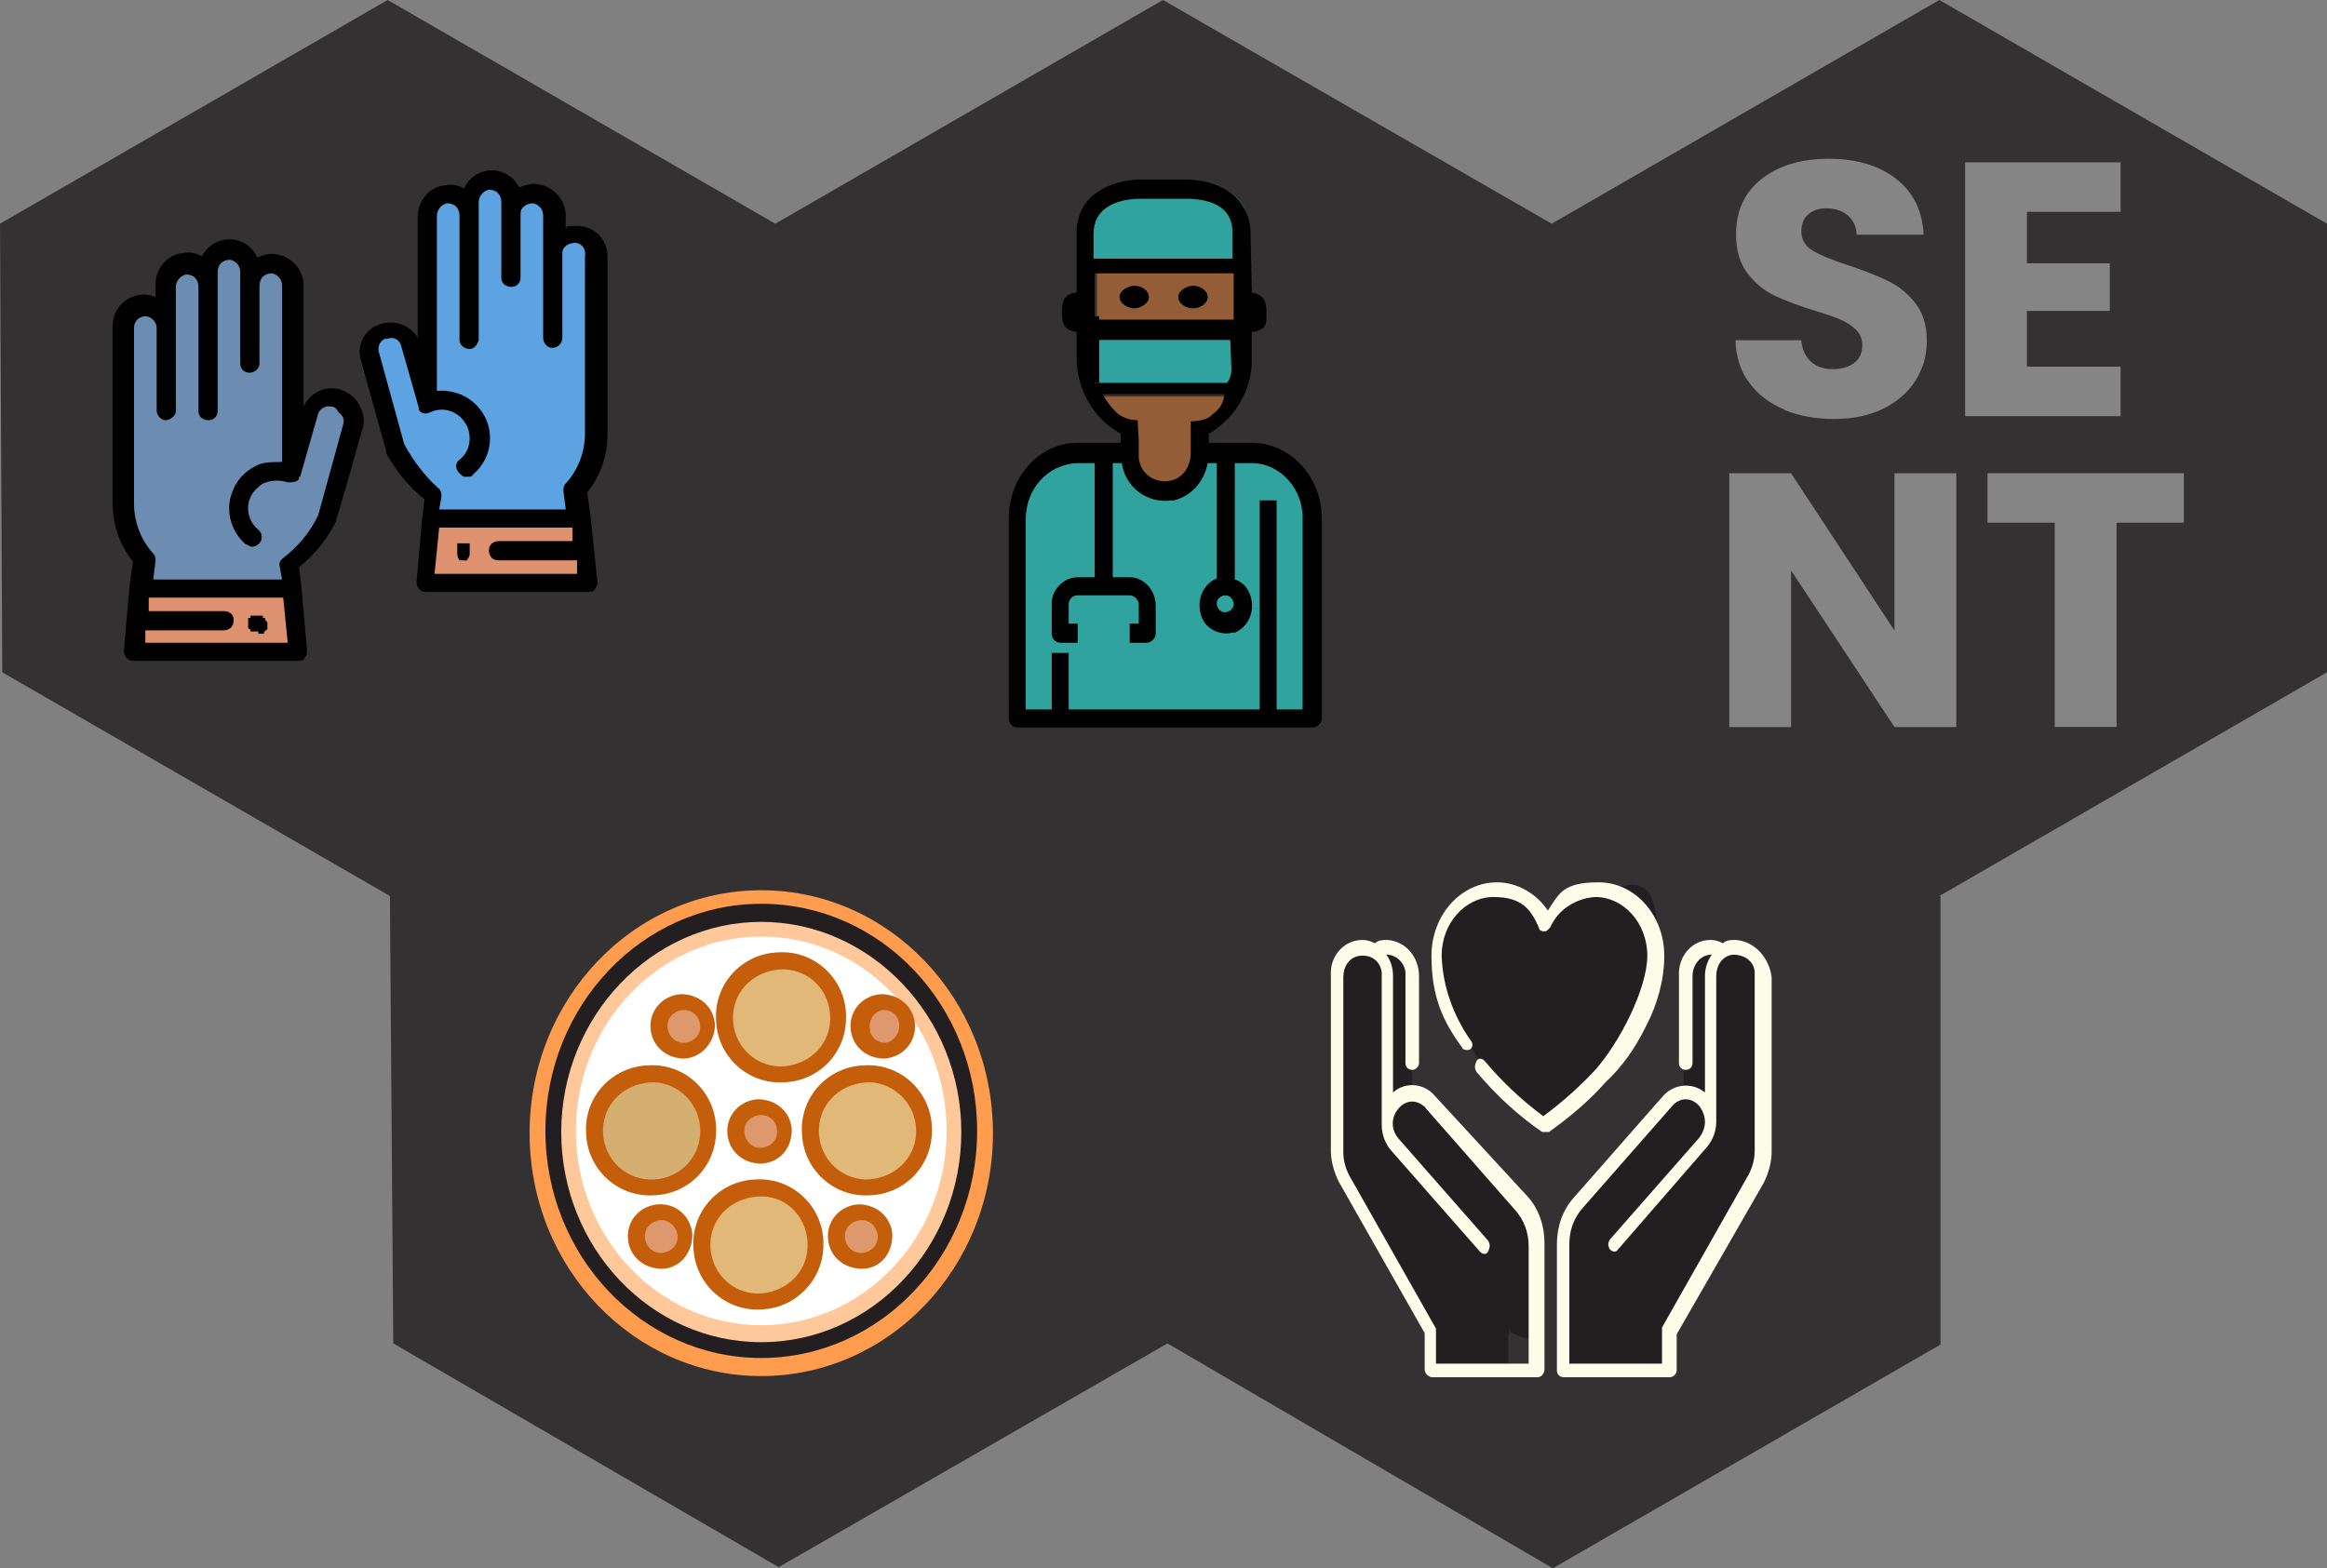 <?xml version="1.0" encoding="UTF-8"?>
<svg id="Layer_2" data-name="Layer 2" xmlns="http://www.w3.org/2000/svg" viewBox="0 0 205.9 138.8">
  <rect x="0" y="0" width="205.9" height="138.8" fill="#808080" stroke="none"/>
  <defs>
    <style>
      .cls-1 {
        fill: #ff9c4d;
      }

      .cls-2 {
        fill: #31a39f;
      }

      .cls-3 {
        fill: #fff;
      }

      .cls-4 {
        fill: #5da3e2;
      }

      .cls-5 {
        fill: #ffc89b;
      }

      .cls-6 {
        isolation: isolate;
      }

      .cls-7 {
        fill: #e1b878;
      }

      .cls-8 {
        fill: #333131;
      }

      .cls-9 {
        fill: #858585;
      }

      .cls-10 {
        fill: #d5af72;
      }

      .cls-11 {
        fill: #de916e;
      }

      .cls-12 {
        fill: #6c8db1;
      }

      .cls-13 {
        fill: #935d37;
      }

      .cls-14 {
        fill: #c55e0b;
      }

      .cls-15 {
        fill: #fdfce8;
      }

      .cls-16 {
        fill: #231f20;
      }

      .cls-17 {
        fill: #de986e;
      }

      .cls-18 {
        fill: #010101;
      }
    </style>
  </defs>
  <g id="svg269">
    <polyline class="cls-8" points="171.6 79.3 205.9 59.5 205.9 19.8 171.6 0 137.3 19.8 102.9 0 68.6 19.8 34.3 0 0 19.8 .2 59.5 34.5 79.3 34.8 118.9 68.9 138.7 103.3 118.9 137.4 138.8 171.7 119 171.7 79.3"/>
    <g id="surgery-lamp-2">
      <ellipse id="ellipse107-4" class="cls-16" cx="67.36" cy="99.59" rx="19.8" ry="20.8"/>
      <ellipse id="ellipse109-4" class="cls-3" cx="67.36" cy="99.59" rx="17.1" ry="17.9"/>
      <ellipse id="ellipse111-4" class="cls-7" cx="69.36" cy="89.59" rx="4.8" ry="5"/>
      <ellipse id="ellipse113-4" class="cls-7" cx="67.36" cy="109.69" rx="4.8" ry="5"/>
      <ellipse id="ellipse115-4" class="cls-7" cx="76.96" cy="99.59" rx="4.8" ry="5"/>
      <ellipse id="ellipse117-4" class="cls-10" cx="57.86" cy="99.59" rx="4.8" ry="5"/>
      <ellipse id="ellipse119-4" class="cls-17" cx="60.56" cy="90.29" rx="2" ry="2.1"/>
      <ellipse id="ellipse121-4" class="cls-17" cx="78.26" cy="90.29" rx="2" ry="2.1"/>
      <ellipse id="ellipse123-4" class="cls-17" cx="58.56" cy="108.99" rx="2" ry="2.1"/>
      <ellipse id="ellipse125-4" class="cls-17" cx="67.36" cy="99.59" rx="2" ry="2.1"/>
      <ellipse id="ellipse127-4" class="cls-17" cx="76.26" cy="108.99" rx="2" ry="2.1"/>
      <path id="path129-4" class="cls-1" d="m67.36,121.79c-11.3,0-20.5-9.6-20.5-21.5s9.2-21.5,20.5-21.5,20.5,9.6,20.5,21.5-9.2,21.5-20.5,21.5Zm0-41.8c-10.5,0-19.1,9-19.1,20.1s8.6,20.1,19.1,20.1,19.1-9,19.1-20.1-8.5-20.1-19.1-20.1h0Z"/>
      <path id="path131-4" class="cls-5" d="m67.36,118.79c-9.8,0-17.7-8.4-17.7-18.6s8-18.6,17.7-18.6,17.7,8.4,17.7,18.6-7.9,18.6-17.7,18.6Zm0-35.9c-9,0-16.4,7.7-16.4,17.2s7.4,17.2,16.4,17.2,16.4-7.7,16.4-17.2-7.3-17.2-16.4-17.2Z"/>
      <path id="path133-4" class="cls-14" d="m69.36,95.79c-3.2.2-5.9-2.3-6-5.5-.2-3.2,2.3-5.9,5.5-6,3.2-.2,5.9,2.3,6,5.5v.3c0,3.1-2.4,5.6-5.5,5.7Zm0-10c-2.4,0-4.4,1.7-4.5,4.1s1.7,4.4,4.1,4.5c2.4,0,4.4-1.7,4.5-4.1v-.2c0-2.3-1.7-4.2-4.1-4.3h0Z"/>
      <path id="path135-4" class="cls-14" d="m67.36,115.89c-3.2.2-5.9-2.3-6-5.5-.2-3.2,2.3-5.9,5.5-6,3.2-.2,5.9,2.3,6,5.5v.3c0,3-2.4,5.6-5.5,5.7Zm0-10c-2.4,0-4.4,1.7-4.5,4.1s1.7,4.4,4.1,4.5c2.4,0,4.4-1.7,4.5-4.1v-.2c0-2.3-1.7-4.3-4.1-4.3s-1.6,0,0,0h0Z"/>
      <path id="path137-4" class="cls-14" d="m76.96,105.79c-3.2.2-5.9-2.3-6-5.5-.2-3.2,2.3-5.9,5.5-6,3.2-.2,5.9,2.3,6,5.5v.3c0,3.1-2.4,5.6-5.5,5.7Zm0-10c-2.4,0-4.4,1.7-4.5,4.1s1.7,4.4,4.1,4.5c2.4,0,4.4-1.7,4.5-4.1v-.2c0-2.3-1.8-4.2-4.1-4.3Z"/>
      <path id="path139-4" class="cls-14" d="m57.86,105.79c-3.2.2-5.9-2.3-6-5.5-.2-3.2,2.3-5.9,5.5-6,3.2-.2,5.9,2.3,6,5.5v.3c0,3.1-2.4,5.6-5.5,5.7Zm0-10c-2.4,0-4.4,1.7-4.5,4.1s1.7,4.4,4.1,4.5,4.4-1.7,4.5-4.1v-.2c0-2.3-1.8-4.2-4.1-4.3Z"/>
      <path id="path141-4" class="cls-14" d="m60.56,93.69c-1.6,0-2.9-1.1-3-2.7s1.1-2.9,2.7-3c1.6,0,2.9,1.1,3,2.7h0c0,1.6-1.2,2.9-2.7,3h0Zm0-4.3c-.8,0-1.5.6-1.5,1.4s.6,1.5,1.4,1.5,1.5-.6,1.5-1.4h0c0-.9-.7-1.5-1.4-1.5Z"/>
      <path id="path143-4" class="cls-14" d="m78.26,93.69c-1.6,0-2.9-1.1-3-2.7s1.1-2.9,2.7-3c1.6,0,2.9,1.1,3,2.7v.2c0,1.5-1.2,2.7-2.7,2.8Zm0-4.3c-.8,0-1.4.8-1.3,1.6,0,.7.6,1.3,1.3,1.3s1.4-.8,1.3-1.6c0-.7-.6-1.3-1.3-1.3Z"/>
      <path id="path145-4" class="cls-14" d="m58.56,112.29c-1.6,0-2.9-1.1-3-2.7s1.1-2.9,2.7-3,2.9,1.1,3,2.7h0c0,1.7-1.2,3-2.7,3h0Zm0-4.3c-.8,0-1.5.6-1.5,1.4s.6,1.5,1.4,1.5,1.5-.6,1.5-1.4h0c0-.8-.7-1.5-1.4-1.5Z"/>
      <path id="path147-4" class="cls-14" d="m67.36,102.99c-1.6,0-2.9-1.1-3-2.7s1.1-2.9,2.7-3c1.6,0,2.9,1.1,3,2.7h0c0,1.7-1.1,2.9-2.7,3Zm0-4.3c-.8,0-1.5.6-1.5,1.4s.6,1.5,1.4,1.5,1.5-.6,1.5-1.4h0c0-.9-.6-1.5-1.4-1.5h0Z"/>
      <path id="path149-4" class="cls-14" d="m76.26,112.29c-1.6,0-2.9-1.1-3-2.7s1.1-2.9,2.7-3c1.6,0,2.9,1.1,3,2.7h0c0,1.7-1.1,3-2.7,3Zm0-4.3c-.8,0-1.5.6-1.5,1.4s.6,1.5,1.4,1.5,1.5-.6,1.5-1.4h0c0-.8-.6-1.5-1.4-1.5h0Z"/>
    </g>
    <g id="gloves-2">
      <path id="path90-4" class="cls-4" d="m38.46,43.69c-1.5-1.1-2.6-2.5-3.4-4.2l-2.2-8c-.4-1,0-2.1,1-2.5h.2c.9-.4,1.9.1,2.3,1l1.6,5.6v-16.5c0-1,.7-1.9,1.7-2s1.9.7,2,1.7v.3-1.2c0-1,.8-1.9,1.9-1.9s1.9.8,1.9,1.9v1.2c0-1,.9-1.9,1.9-1.9h.2c1,.1,1.7.9,1.7,1.9v3.6c0-1,1-1.8,2-1.7.9.1,1.7.8,1.7,1.7h0v15.6c0,1.8-.7,3.6-1.9,5l.4,2.5h-13.3l.3-2.1h0Z"/>
      <polygon id="polygon92-4" class="cls-11" points="37.56 51.59 37.56 51.59 38.06 45.79 51.46 45.79 51.96 51.59 37.56 51.59"/>
      <path id="path94-4" class="cls-18" d="m41.06,49.59h-.4c-.2-.3-.2-.5-.2-.7v-.6h0v-.2h1.1v.8c0,.2,0,.4-.2.6h0s0,.2-.3.1l-.3.1.3-.1h0Z"/>
      <path id="path96-4" class="cls-12" d="m25.56,49.99c1.5-1.1,2.6-2.5,3.4-4.1l2.2-8c.4-1,0-2.1-1-2.5h-.2c-.9-.3-1.9.2-2.3,1.1l-1.6,5.6v-16.7c0-1-.7-1.8-1.7-1.9s-2,.6-2.1,1.7v.2-1.2c0-1-.7-1.8-1.7-1.9s-2,.7-2.1,1.7v1.4c0-1-.8-1.9-1.9-1.9h-.2c-1,.1-1.7.9-1.7,1.9v3.6c-.1-1-1-1.8-2-1.7-.9.1-1.7.8-1.7,1.7h0v15.6c0,1.8.7,3.6,1.9,5l-.4,2.5h13.4l-.3-2.1h0Z"/>
      <polygon id="polygon98-4" class="cls-11" points="26.36 57.89 26.36 57.89 25.86 52.09 12.56 52.09 12.06 57.89 26.36 57.89"/>
      <path id="path100-4" class="cls-18" d="m22.86,55.89h-.7v-.2c-.1,0-.2,0-.2-.2v-.8h.2v-.2h1.1v.2h.2v.2c.1,0,.1.1.2.2v.6c-.2.2-.2,0-.2.2h-.1v.2h-.5v-.2Z"/>
      <path id="path102-4" class="cls-18" d="m31.86,35.99c-.3-.7-.9-1.2-1.7-1.5-1.3-.4-2.7.2-3.3,1.5v-10.7c0-1.4-1-2.6-2.5-2.8-.5-.1-1.1.1-1.6.3-.4-.9-1.2-1.5-2.2-1.6-1.1-.1-2.2.5-2.7,1.5-.5-.3-1-.4-1.6-.3-1.4.1-2.5,1.3-2.5,2.8v1.1c-1.4-.6-3,.1-3.6,1.5-.1.3-.2.7-.2,1.1v15.6c0,1.9.6,3.7,1.8,5.2l-.3,2.2h0l-.5,5.7c0,.2.1.5.2.6.2.2.4.3.6.3h14.6c.2,0,.5,0,.6-.3.2-.2.2-.4.2-.7l-.5-5.7h0l-.2-1.6c1.4-1.1,2.5-2.5,3.3-4.1v-.2c.1,0,2.3-7.9,2.3-7.9.2-.5.2-1.3-.2-2h0Zm-19,21v-1.2h6.9c.5,0,.9-.3.9-.8.1-.5-.3-.9-.8-.9h-6.7v-1.2h11.9l.4,4h-12.6v.1Zm17.5-19.4h0l-2.2,8c-.7,1.5-1.8,2.8-3.1,3.8-.3.2-.4.5-.3.8l.2,1.1h-11.4l.2-1.6c0-.2,0-.5-.2-.7-1.1-1.2-1.7-2.8-1.7-4.4v-15.6c0-.6.5-1,1-1s1,.5,1,1h0v7.3c0,.5.4.9.8.9s.9-.4.9-.8h0v-11c0-.5.4-1,.9-1.1.3,0,.6.1.8.3s.3.5.3.8v11c0,.5.4.8.9.8s.8-.4.8-.8v-12.3c0-.3.1-.6.3-.8s.5-.3.8-.3c.5.1.9.5.9,1.1v8.1c0,.5.4.8.8.8h0c.5,0,.9-.4.9-.8v-6.9c0-.3.1-.6.3-.8s.5-.3.8-.3c.5.1.9.5.9,1.1v15.6c-.7,0-1.4,0-2,.2-1,.4-1.9,1.2-2.3,2.2-.8,1.7-.3,3.7,1.1,4.9.2,0,.3.2.5.2.5,0,.9-.4.9-.8s-.1-.5-.3-.7c-1.1-.9-1.2-2.5-.3-3.5.3-.3.6-.6,1-.7.6-.2,1.3-.2,1.9,0,.4,0,.8,0,1-.3h0v-.2h.1l1.6-5.6c.2-.5.7-.7,1.2-.6.3,0,.5.3.6.5.5.4.5.7.4,1.1h0Z"/>
      <path id="path104-4" class="cls-18" d="m52.26,45.79h0l-.3-2.2c1.2-1.5,1.8-3.3,1.8-5.2v-15.7c0-1.5-1.2-2.7-2.7-2.7s-.7.1-1,.2v-1.1c0-1.4-1.1-2.6-2.5-2.8-.5-.1-1.1.1-1.6.3-.2-.3-.4-.6-.6-.8-.6-.5-1.3-.8-2.1-.7-1,.1-1.8.7-2.2,1.6-.5-.3-1-.4-1.6-.3-1.4.1-2.5,1.3-2.5,2.8v10.7c-.8-1.3-2.4-1.7-3.8-1-1.1.6-1.6,1.9-1.2,3.1l2.2,7.9v.2c.9,1.6,2,3,3.4,4.1l-.2,1.6h0l-.5,5.7c0,.5.3.9.8.9h14.4c.2,0,.5,0,.6-.3.2-.2.2-.4.2-.6l-.6-5.7h0Zm-16.5-6.5l-2.2-8c-.2-.5,0-1.1.5-1.3h.2c.5-.2,1,0,1.2.5l1.6,5.6v.2h0c.2.3.6.4,1,.2,1.3-.6,2.7,0,3.3,1.3.4,1,.2,2.2-.7,2.9-.4.3-.4.8,0,1.2s.4.3.7.3.4,0,.5-.2c1.8-1.5,2-4.2.5-5.9-.9-1.1-2.3-1.6-3.7-1.5v-15.5c0-.5.4-1,.9-1.1.3,0,.6.1.8.3.2.2.3.5.3.8v11c0,.5.5.8.9.8s.7-.4.8-.8v-12.2c0-.5.4-1,.9-1.1.3,0,.6.1.8.3.2.2.3.5.3.8v6.7c0,.5.4.8.9.8s.8-.4.8-.8v-5.5c0-.3,0-.6.3-.8.2-.2.5-.3.8-.3.5.1.9.5.9,1.1v10.8c0,.5.4.9.8.9h0c.5,0,.9-.4.9-.9v-7.5c0-.6.6-.9,1.2-.9.6.1.9.6.8,1.2h0v15.7c0,1.6-.6,3.2-1.7,4.4-.2.2-.2.4-.2.7l.2,1.6h-11.2l.2-1.1c0-.3,0-.6-.3-.8-1.2-1.1-2.2-2.4-3-3.9h0Zm2.7,11.4l.4-4h11.8v1.2h-6.5c-.5,0-.9.3-.9.8s.3.9.8.9h7v1.2h-12.6v-.1Z"/>
    </g>
    <g>
      <path id="path26-16" class="cls-13" d="m109.36,27.09v1.7h-12.3v-5h12.3v3.3Z"/>
      <path id="path26-17" class="cls-13" d="m106.16,39.29c0,.8-1.1,4.1-1.1,4.1h-3.4s-1.4-3-1.4-4.2-2.6-2.7-2.6-4.1h12.3c0,1.2-3.8,2.3-3.8,4.2Z"/>
      <g id="surgeon-2">
        <path id="path18-4" class="cls-3" d="m109.66,29.59v-3.4h1.5"/>
        <path id="path26-18" class="cls-2" d="m110.46,20.29v3.6h-13.9v-3.6c0-2.7,1.9-3.9,4.6-4h4.6c2.8.1,4.8,1.3,4.7,4h0Z"/>
        <path id="path28-4" class="cls-2" d="m97.36,40.29v11.8h-2.3c-.9,0-1.6.8-1.5,1.7v10.1h-3.9v-17.7c0-3.1,2.3-5.7,5.4-5.9h2.3Z"/>
        <path id="path30-4" class="cls-2" d="m109.66,53.79h2.3v10.1h-18.4v-10.1c0-.9.6-1.6,1.5-1.7h2.3v-11.8h2.3c-.2,1.7,1.1,3.2,2.8,3.4,1.7.2,3.2-1.1,3.4-2.8v-.6h2.3"/>
        <path id="path32-4" class="cls-2" d="m111.96,53.79h-2.3c0-.9-.7-1.6-1.5-1.7v-11.8h2.3c3.1.2,5.5,2.8,5.4,5.9v17.7h-3.8l-.1-10.1h0Z"/>
        <path id="ellipse52-4" class="cls-18" d="m105.56,25.29c.6,0,1.3.4,1.3,1s-.7,1-1.3,1-1.3-.4-1.3-1,.8-1,1.3-1Z"/>
        <path id="ellipse54-4" class="cls-18" d="m100.36,25.29c.6,0,1.3.4,1.3,1s-.8,1-1.3,1-1.3-.4-1.3-1,.8-1,1.3-1Z"/>
        <path id="path56-4" class="cls-18" d="m110.66,20.79c0-3.1-2.3-4.7-5.4-4.9h-4.6c-3.1.2-5.5,1.8-5.4,4.9v5.1c-1.1.1-1.3.8-1.3,1.7,0,1.3.3,1.6,1.3,1.8v2.2c0,2.8,1.4,5.4,3.9,6.8v.8h-3.8c-3.4,0-6.1,3-6.1,6.7v17.7c0,.4.3.8.8.8h26.1c.4,0,.8-.4.8-.8v-17.7c0-3.7-2.8-6.7-6.2-6.7h-3.8v-.8c2.4-1.4,3.9-4,3.8-6.8v-2.2c1.4-.2,1.3-.8,1.3-1.8s-.3-1.5-1.3-1.7m4.5,20.1v16.8h-2.3v-18.5h-1.5v18.5h-16.9v-5h-1.5v5h-2.3v-16.8c0-2.7,1.9-4.9,4.6-5h1.5v10.1h-1.5c-1.3,0-2.4,1.2-2.3,2.5v2.5c0,.4.3.8.8.8h1.5v-1.7h-.8v-1.7c0-.4.3-.8.8-.8h4.6c.4,0,.8.4.8.8v1.7h-.8v1.7h1.5c.4,0,.8-.4.8-.8v-2.5c0-1.3-1-2.5-2.3-2.5h-1.5v-10.1h.8c.3,2.1,2.2,3.6,4.4,3.3h.2c1.6-.4,2.7-1.7,3-3.3h.8v10.2c-1.2.5-1.8,1.9-1.4,3.2.3,1.2,1.6,1.9,2.8,1.6h.2c1.2-.5,1.8-1.9,1.4-3.2-.2-.7-.7-1.3-1.4-1.5v-10.3h1.5c2.6,0,4.6,2.4,4.5,5h0Zm-6.1,7.5c0,.4-.4.7-.8.7s-.7-.4-.7-.8.4-.7.8-.7.7.4.7.8Zm-12.3-25.2v-4.1h12.3v4.1h-12.3Zm3.8-10.7h4.6c2.2.1,3.9.9,3.8,3.2h0v2.1h-12.3v-2.2c0-2.1,1.7-3,3.9-3.1Zm0,19.6c-1.2,0-1.9-.7-1.9-.7-.4-.4-.8-.9-1.2-1.6h10.8c-.2,1.1-.5,1.3-1.2,1.9-.5.5-1.8.5-1.8.5v2.8c0,1.3-.8,2.4-2.1,2.5s-2.4-.8-2.5-2.1v-1.5"/>
      </g>
      <path id="path26-19" class="cls-2" d="m108.96,32.69c0,.8-.4,1.2-.4,1.2h-11.7s-.3-.4-.3-1.4v-2.4h12.3l.1,2.6h0Z"/>
      <path id="path26-20" d="m95.76,27.99h1.5v5.9h-1.5v-5.9Z"/>
    </g>
    <g id="in-love-2">
      <path id="path61-4" class="cls-16" d="m151.26,83.79c-1.3,0-2.4,1.2-2.3,2.6v12.9h4.6v-12.9c0-1.3-1-2.5-2.3-2.6Z"/>
      <path id="path63-4" class="cls-16" d="m153.56,83.79c-.3,0-.7,0-1,.2l-1,21.5-4.1,12.3,7.7-13.6c.4-.7.6-1.5.6-2.4v-15.5c0-1.2-.9-2.4-2.2-2.5h0Z"/>
      <path id="path65-4" class="cls-16" d="m153.56,86.39v16.8c0,.8-.2,1.6-.4,2.4l-5.6,12.3v3.4h-9.4v-2.6l2.5-9.7,10.7-9.7v-12.9c0-1,.5-1.9,1.3-2.3.6.6.9,1.4.9,2.3h0Z"/>
      <path id="path67-4" class="cls-16" d="m147.36,97.49c.7-.9,2.1-1,2.9-.3l.3.3c.4.5.7,1.2.7,1.8s-.2,1.3-.7,1.8l-7.9,9v3.5c0,2.8-2,5.2-4.6,5.2v-8.7c0-1.3.5-2.6,1.3-3.6,0,0,8-9,8-9Z"/>
      <path id="path69-4" class="cls-16" d="m122.66,83.79c-1.3,0-2.3,1.2-2.3,2.6v12.9h4.6v-12.9c0-1.3-.9-2.5-2.3-2.6h0Z"/>
      <path id="path71-4" class="cls-16" d="m141.56,78.69h-.6l-3.9,20.8s9.7-6.4,9.7-14.9-2.4-5.9-5.2-5.9h0Z"/>
      <path id="path73-4" class="cls-16" d="m144.46,84.59c0-3-1.5-5.5-3.5-5.8-1.7.3-3.2,1.4-3.9,3-.8-1.8-2.6-3-4.5-3-2.9,0-5.2,2.6-5.2,5.9,0,8.5,9.7,14.9,9.7,14.9,0,0,7.4-6.5,7.4-15h0Z"/>
      <path id="path77-4" class="cls-16" d="m134.56,106.39l-7.9-9c-.4-.5-1.1-.8-1.8-.8l8.8,21.3c.7.4,1.5.7,2.3.7v-8.7c0-1.2-.6-2.5-1.4-3.5h0Z"/>
      <path id="path79-4" class="cls-16" d="m132.96,109.39l-10.3-10.2v-12.9c.2-1.3-.7-2.4-2-2.6s-2.4.7-2.6,2v16.1c0,.8.2,1.6.6,2.4l7.7,13.6v3.4h7.1v-3.3l-.5-8.5h0Z"/>
      <path id="path81-4" class="cls-16" d="m133.56,110.09v8c-1.4-1-2.3-2.7-2.3-4.5v-3.5l-7.9-9c-.4-.5-.7-1.2-.7-1.8s.2-1.3.7-1.8.9-.7,1.4-.8c.5,0,.9.3,1.2.8l6.5,9c.7,1,1.1,2.3,1.1,3.6h0Z"/>
      <path id="path83-4" class="cls-15" d="m126.96,96.99c-.9-1.1-2.6-1.3-3.7-.3h0v-10.3c0-.7-.2-1.4-.6-1.9,1,0,1.8.9,1.7,1.9v7.7c0,.3.2.6.6.6h0c.3,0,.6-.3.6-.6v-7.7c0-1.7-1.2-3.1-2.8-3.2-.4,0-.8,0-1.1.3-.4-.2-.7-.3-1.1-.3-1.7,0-2.9,1.5-2.8,3.1v15.6c0,.9.3,1.9.7,2.7l7.6,13.4v3.2c0,.3.2.6.6.7h9.4c.3,0,.6-.3.6-.7v-11.2c0-1.5-.5-3-1.5-4.1l-8.2-8.9h0Zm8.3,23.7h-8.2v-3.1l-7.7-13.6c-.3-.6-.5-1.3-.5-2v-15.5c0-.9.5-1.8,1.5-1.9s1.8.5,1.9,1.5v13.5c0,.8.3,1.6.8,2.2l7.9,9c.2.2.5.3.7,0h0c.2-.4.2-.7,0-1l-7.9-9c-.7-.8-.7-1.9,0-2.7.6-.7,1.5-.8,2.2-.2,0,0,.1,0,.2.2l7.9,9c.8.9,1.2,2,1.2,3.2v10.4h0Z"/>
      <path id="path85-4" class="cls-15" d="m153.56,83.19c-.4,0-.8,0-1.1.3-.4-.2-.7-.3-1.1-.3-1.7,0-2.9,1.5-2.8,3.2v7.7c0,.3.2.6.6.6s.6-.3.6-.6h0v-7.7c0-1,.7-1.9,1.7-1.9h0c-.4.6-.6,1.2-.6,1.9v10.3c-1.1-.9-2.7-.8-3.7.3h0l-7.9,9c-1,1.1-1.5,2.6-1.5,4.1v11.2c0,.3.2.6.6.6h9.4c.3,0,.6-.3.6-.6v-3.2l7.7-13.4c.4-.8.7-1.8.7-2.7v-15.5c-.2-1.7-1.5-3.2-3.2-3.3h0Zm1.7,18.7c0,.7-.2,1.4-.5,2l-7.7,13.6v3.2h-8.2v-10.6c0-1.2.4-2.3,1.2-3.2l7.9-9c.6-.7,1.5-.8,2.2-.2l.2.2c.3.4.5.9.5,1.4s-.2,1-.5,1.4l-7.9,9c-.2.3-.2.6,0,.9.2.2.5.3.7,0h0l7.9-9.1c.5-.6.8-1.4.8-2.2v-12.9c0-.9.5-1.8,1.5-1.9.9,0,1.8.5,1.9,1.5v15.9h0Z"/>
      <path id="path87-4" class="cls-15" d="m145.66,90.79c1-1.9,1.6-4.1,1.6-6.2,0-3.6-2.6-6.5-5.8-6.5s-3.5,1-4.5,2.5c-1-1.5-2.7-2.5-4.5-2.5-3.2,0-5.8,2.9-5.8,6.5s1,5.8,2.7,8.1c0,.2.4.3.7.2h0c.3-.2.3-.6,0-.9-1.5-2.2-2.4-4.7-2.5-7.4,0-2.9,2.1-5.2,4.6-5.2s3.3,1.1,4,2.7c0,.3.4.4.7.3l.3-.3c.7-1.6,2.3-2.6,4-2.7,2.5,0,4.6,2.3,4.6,5.2s-2.5,7.8-4.7,10.2c-1.4,1.5-2.9,2.8-4.5,4-1.9-1.4-3.7-3.1-5.2-4.9-.2-.2-.5-.3-.7,0h0c-.2.4-.2.7,0,1,1.7,2,3.6,3.8,5.8,5.3h.6c1.8-1.3,3.5-2.7,5-4.4,1.5-1.4,2.6-3,3.5-4.8h0l.1-.2h0Z"/>
    </g>
    <g class="cls-6">
      <path class="cls-9" d="m157.91,36.26c-1.3-.53-2.34-1.32-3.12-2.37-.78-1.04-1.19-2.3-1.23-3.78h5.82c.08.83.37,1.47.86,1.9.49.44,1.13.66,1.92.66s1.45-.19,1.92-.56c.47-.37.7-.89.7-1.55,0-.55-.19-1.01-.56-1.38-.37-.36-.83-.66-1.38-.9-.54-.23-1.32-.5-2.32-.8-1.45-.45-2.63-.9-3.55-1.34-.92-.45-1.71-1.11-2.37-1.98s-.99-2.02-.99-3.42c0-2.09.76-3.73,2.27-4.91,1.51-1.18,3.49-1.78,5.92-1.78s4.47.59,5.98,1.78c1.51,1.18,2.33,2.83,2.43,4.94h-5.92c-.04-.72-.31-1.3-.8-1.71-.49-.42-1.12-.62-1.89-.62-.66,0-1.2.18-1.6.53-.41.35-.61.86-.61,1.52,0,.72.34,1.29,1.02,1.7.68.41,1.75.84,3.2,1.31,1.45.49,2.63.96,3.54,1.41.91.45,1.69,1.1,2.35,1.95.66.85.99,1.95.99,3.3s-.33,2.44-.98,3.49c-.65,1.05-1.6,1.88-2.83,2.5s-2.7.93-4.38.93-3.11-.27-4.42-.8Z"/>
      <path class="cls-9" d="m179.35,18.76v4.54h7.33v4.22h-7.33v4.93h8.29v4.38h-13.76V14.37h13.76v4.38h-8.29Z"/>
    </g>
    <g class="cls-6">
      <path class="cls-9" d="m173.1,64.35h-5.47l-9.15-13.86v13.86h-5.47v-22.46h5.47l9.15,13.92v-13.92h5.47v22.46Z"/>
      <path class="cls-9" d="m193.23,41.88v4.38h-5.95v18.08h-5.47v-18.08h-5.95v-4.38h17.38Z"/>
    </g>
  </g>
</svg>